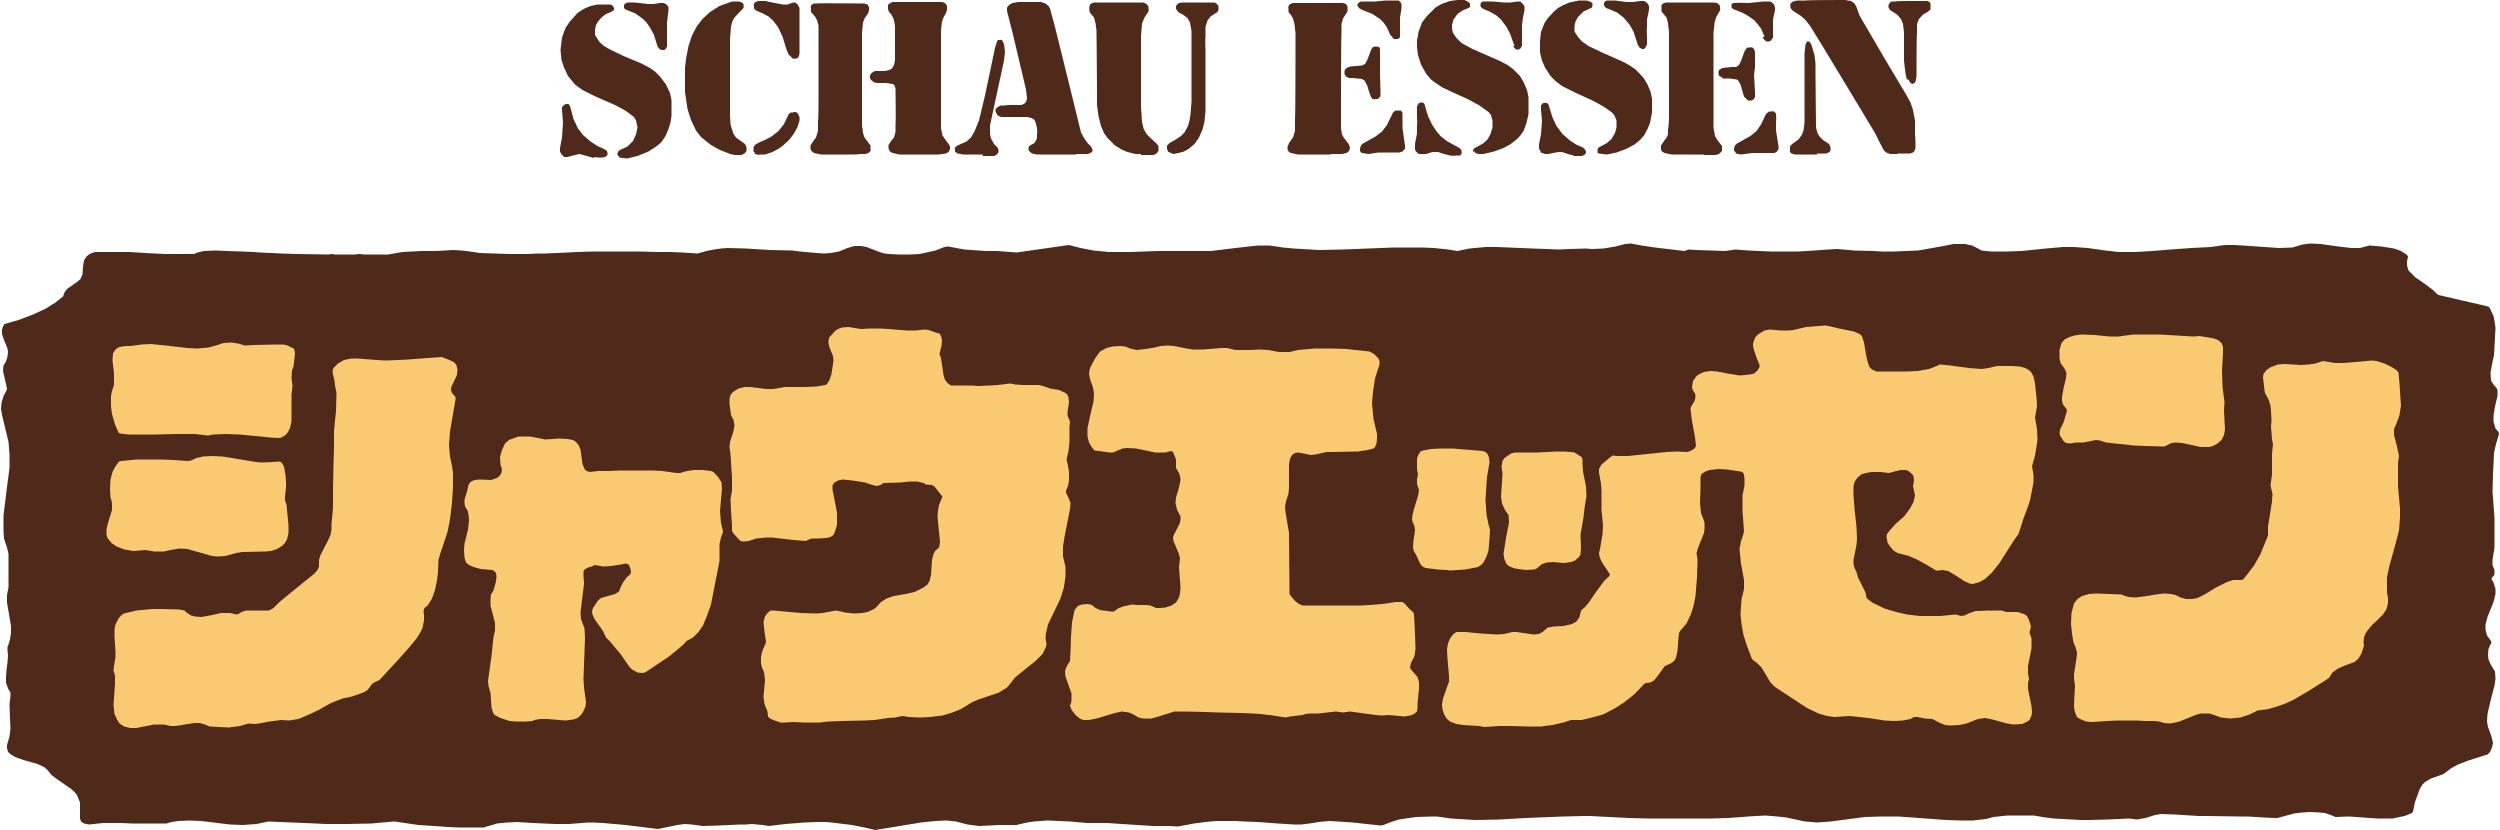 <?xml version="1.0" encoding="utf-8"?>
<svg id="_レイヤー_1" data-name="レイヤー 1" xmlns="http://www.w3.org/2000/svg" version="1.1" viewBox="0 0 500 166">
  <defs>
    <style>
      .cls-1 {
        fill: #4f2a1a;
      }

      .cls-1, .cls-2 {
        stroke-width: 0px;
      }

      .cls-2 {
        fill: #faca72;
      }
    </style>
  </defs>
  <polyline class="cls-1" points="176.9 165.7 175 166 173.4 165.6 170.4 165 167.1 164.6 165.2 164.4 163.7 164.4 160.9 164.5 157.1 164.8 153.8 165.2 152.5 165 150.4 164.8 149.2 164.9 148.1 164.9 143.8 165.1 140.5 165.2 138.4 164.9 136.9 164.8 135.5 165 131.6 165.8 125.1 165 120.6 164.6 118.6 164.5 117.6 164.5 116.4 164.6 113.8 164.8 111.1 164.8 108.8 164.7 106.6 164.6 103.4 164.4 101.5 164.5 99.4 164.7 96.7 165.5 91.8 165.5 89.5 165.4 88.3 165.3 83.7 165 78.9 164.3 76.5 164.5 74.3 164.7 69.5 164.8 66.9 164.8 65.2 164.8 63.1 164.7 60.9 164.6 55.9 164.4 53.7 164.3 51.3 164.8 48.6 165 46 164.9 40.2 164.2 37.9 164.1 35.7 164.2 34.3 164.4 33.3 164.7 26.4 164.7 24.3 164.6 22.6 164.6 20.6 164.6 17.8 164.9 16.8 164.7 16.2 164.3 16 163.7 16 161.7 16 160.5 15.4 159 14.8 158.3 14.1 157.7 11.5 155.9 10.3 155 9.5 154 8.8 153.4 7.5 152.8 4.7 152 3 151.4 2.2 150.9 1.6 150.4 1.4 149.6 1.4 149 1.9 147.3 2.1 145.7 2 143.8 1.9 140.8 2.1 139.2 2.1 138.5 1.6 137.7 1.2 136.5 1.2 135.5 1.3 134 1.5 132.5 1.6 131 1.5 130.1 1.5 129.4 1.7 128.9 2 127.9 2.2 126.5 2.2 125.2 1.4 120.5 1.4 119 1.7 117.5 1.7 110.8 1.4 109.5 .8 107.7 .7 106.1 .7 104.3 .7 103.1 1.3 98.2 1.9 93.6 1.9 90.8 1.7 88.4 1.3 86.7 .5 83.4 .2 81.8 .3 80.6 .7 79.2 1.2 78.3 1.4 77.8 1.2 76.8 .6 74.2 .7 73.1 1.2 72.3 1.5 71.3 1.6 70.4 1.5 69.7 .8 68 .4 66.8 .4 65.9 .6 65.3 .9 64.8 3.7 64 6.6 62.9 9 61.8 11.1 60.5 12.6 59.3 12.9 58.5 13.4 57.8 15.4 56.4 16.1 55.8 16.5 54.9 16.6 53.4 16.8 52.1 17.3 51.3 17.9 50.8 19 50.4 24.7 50.4 25.9 50.4 29.1 50.6 33 50.8 38.8 50.8 39.5 50.5 40.8 50.2 43.1 50.1 45.5 50.2 48.3 50.3 50.8 50.4 52 50.5 54.3 50.6 56.3 50.7 59.3 50.8 65.7 50.9 66.3 50.8 67 50.9 67.7 50.9 69.2 50.9 70.9 50.9 71.9 50.8 72.9 50.9 74 50.9 74.9 50.9 77.6 50.9 80.5 50.4 84.4 50.2 87.2 50.2 90.7 50 92.2 50.1 93.3 50.2 96 50.6 98.8 50.7 101.8 50.8 103.5 50.8 105.5 50.8 107.6 50.7 109.1 50.7 113.6 50.5 115.3 50.4 118.6 50.3 120.4 50.3 127.9 50.3 131.2 50.4 134 50.4 136.5 50.5 139.5 50.7 141.3 50.2 142.8 49.9 144.2 49.7 145.5 49.6 149.1 49.7 154 50 158.4 50.1 160 50.3 163.3 50.6 164.8 50.7 166.2 50.6 167.8 50.3 169.5 49.6 170.9 49.2 172.2 49.2 173.3 49.4 175.9 50.4 176.9 50.7 177.8 50.8 179.6 50.9 182.1 50.9 183.9 50.8 187.1 50.1 188.9 49.4 189.6 49.3 190.7 49.5 192.9 49.9 197.2 50.2 199.4 50.2 202.1 50.4 203.3 50.5 213.8 49 216.1 49.6 218.7 50.1 221.8 50.4 226 50.4 231.7 50.2 237.4 50.2 239.9 50.2 242.2 50.2 247.1 49.6 251.6 49.1 253.9 49.1 256.6 49.5 258.7 49.7 263.8 50 268.4 49.9 271.2 49.8 278.7 49.5 282.8 49.5 284.5 49.5 286.8 49.6 289.6 49.9 291.5 50.2 293.9 49.7 297.2 49.4 299.3 49.4 306.5 49.7 309.3 49.8 311.6 49.9 314.1 49.8 317.2 49.7 318.4 49.8 320.7 49.7 323.1 49.3 325 48.8 326.2 48.7 328.3 49.1 331 49.5 336.9 50.2 337.7 49.9 339.2 50 342.2 50.1 345 50.2 347.1 49.9 349.7 50.1 351.7 50.2 354.2 50.3 359.6 50.3 361.4 50.2 365.7 49.9 367.5 49.8 370.8 50.1 374.6 50.2 376.3 50.3 378.9 50.3 381.3 50.2 383.6 50.1 384.8 49.9 388.7 49.2 390.7 48.8 393 48.8 394.4 49.1 395.6 49.7 396.3 50.1 398.2 50.3 401.6 50.3 404.3 50.2 409.2 49.7 412.6 49.4 414.8 49.4 417.5 49.6 421.1 50.1 423.7 50.4 427.1 50.4 430.5 50.2 434.1 49.9 438.3 49.6 442.2 49.4 444.2 49.1 445.2 49 446.1 49 447 49 450 49.2 455.8 49.6 458.5 49.5 459.5 49.2 460.5 48.9 462.1 48.7 464.1 48.8 467.7 49.3 470.3 49.6 472 49.6 473.9 49.1 476.3 49.3 478.8 49.7 480.2 50.2 481.3 50.9 481.6 51.3 481.4 52.3 481.4 53.1 481.7 54.1 482.2 54.6 483.1 55.5 485 56.8 486.6 58 487.3 58.7 487.7 59 497.2 61.2 497.8 61.4 498.1 61.9 498.7 63.2 498.9 64.2 499.1 65.6 498.9 69.3 498.8 71.1 498.6 71.9 498.1 74.5 498.2 76.1 498.7 76.9 499.3 77.6 499.5 78 499.5 79.2 499 81.3 498.7 83.1 498.7 84.3 499.1 85.7 499.7 86.4 499.8 86.8 499.2 88.8 498.8 90.6 498.7 92.8 498.6 94.8 498.5 98.3 498.9 103.6 498.9 109.5 498.5 112 498.5 113 498.9 114 498.9 114.7 498.8 115.1 498.4 115.5 498.3 115.8 498.7 116.5 499.1 117.8 499.1 118.8 498.7 120.4 497.5 123.4 497.1 124.9 497.1 125.9 497.4 127.1 498.2 128.2 498.3 128.5 498 129.1 497.7 129.8 497.6 131 497.7 131.9 498.2 133 499 134.3 499.1 135.8 498.9 137.1 498.1 140.2 497.5 142.8 497.4 144.3 497.6 145.4 498.3 147.3 498.6 148.6 498.4 149.5 498 150.4 497.5 150.9 496.5 151.2 493.7 152.1 491.6 152.9 490.3 153.6 488.7 154.8 487.9 155.1 486.2 155.7 485 156.4 484.5 156.9 484 157.7 483 160.4 482.6 162.3 482.4 162.6 480.9 163.2 478.5 163.7 475.5 163.7 469.8 163.3 467.1 163.4 466.4 163.1 465 162.6 463.9 162.5 462.1 162.4 460.4 162.5 458.8 162.7 455.5 163.6 454.8 163.6 452.8 163.5 449.5 163.3 447.8 163.3 441.5 163.2 439.7 163.2 435 162.9 432.2 162.8 431 163 429.1 163.6 427.4 163.9 425.8 163.7 421.6 163.9 417.7 164 417 164 416.1 164 410.8 163.7 409.1 163.5 406.7 163.1 401.5 163.1 398.7 163.4 397.2 163.8 394.6 164.1 392 164.1 389.2 164 382.5 163.5 379.6 163.3 376.2 163.3 373 163.4 366.1 164.3 363.4 164.5 362.4 164.4 361 164.3 357.3 163.5 355.5 163.3 353.1 163.1 351.3 163.2 349.6 163.3 348.4 163.4 345.6 163.6 342.3 163.7 331.7 163.7 329.6 163.7 325.8 163.6 319.8 163.3 318.1 163.2 316.9 163.2 312.7 163.3 310.2 163.4 305.1 163.6 300 163.9 295.1 164 293.4 163.9 290.2 163.7 287.4 163.3 286.4 163.3 283.2 163.4 279.8 163.9 278.2 164.4 276.7 165 276.1 165.1 270.5 164.5 267.6 164.3 265.9 164.2 263.7 164.4 262.6 164.6 260.3 164.9 259.6 164.9 258.8 164.9 255.6 164.7 251.5 164.4 248.8 164.3 247 164.2 243.3 164.2 241.1 164.4 238.8 164.7 235.6 165.3 233.9 165.2 230.6 165.2 225.9 164.9 221.4 164.6 219.7 164.6 217.4 164.6 214 164.3 211.8 164.2 209.5 164.1 206.8 164.3 205.4 164.5 203.3 165 199.9 165 197.9 165.1 195.8 165.2 193.5 164.9 191.2 164.3 189.3 164.1 187.1 164.2 184.2 164.5 176.9 165.7"/>
  <g>
    <polyline class="cls-2" points="28.8 145.3 30.8 144.9 32.8 144.9 34.1 145.2 35 145.2 36.4 145 38.9 144.6 39.9 144.6 41 144.9 41.9 145.3 45.8 145.5 48 145.2 49 144.9 49.7 144.7 51.2 144.8 53.9 144.3 56.2 144 57.8 144.1 59.7 143.8 61.8 142.9 63.7 142 66.2 140.6 68.5 139.7 70.4 139.3 72.9 138.4 73.6 137.9 74.4 136.8 75 136.4 75.9 136 78.2 133.5 79.5 132.1 82 129.3 83.3 127.7 84 126.6 84.5 125.6 84.8 124.1 84.8 123 84.7 122.2 84.9 121.6 85.6 121 86.4 119.7 87 118 87.4 116.1 87.6 114.4 87.7 111.9 88.1 110.6 88.7 108.8 89.5 106.4 90 103.9 90.4 100.6 90.6 97.4 90.6 94.6 90.4 93.2 90 91.3 89.8 89.1 90 86.3 91.1 79.9 91.1 79.4 90.4 78.6 90.2 78 90.3 77.3 91.4 75 91.5 73.9 91.3 73.1 90.9 72.5 89.9 72 88.3 71.4 81.6 71.9 79.8 72 77.1 72.1 75.3 72 71.5 71.7 70.3 71.7 68.8 72 67.6 72.7 66.7 73.6 66.5 74.2 66.6 74.9 66.9 76.1 67 77.1 67.3 78.6 67.2 82.2 66.8 86.2 66.8 88 66.8 89.7 66.7 92.9 66.6 97.8 66.6 101.6 66.3 104.8 66.3 105.9 66.1 107 65.5 108.3 64.1 111 63.8 112 63.8 113.3 63.5 114 62.8 114.8 60.3 116.8 56 120.3 54.7 121.6 53.8 122.1 53.1 122.1 51.4 122.1 49.2 122.1 48.3 122.4 47.7 122.8 47.3 122.9 46 122.6 44.2 122.6 42.5 123 40.3 123.4 39 123.3 38.2 123.1 37.3 122.5 36.9 122.1 35.8 121.9 32.2 121.8 30.4 121.8 27.3 122.1 24.8 122.7 24.3 123 23.7 123.7 23.1 124.9 22.9 125.8 22.9 127.5 23.1 130.4 23.1 131.4 22.8 133.2 22.7 134.1 23 135.1 23 136.8 22.7 141 22.9 142.8 23.4 143.9 23.9 144.7 24.8 145.3 26.1 145.6 27.3 145.6 28.8 145.3"/>
    <polyline class="cls-2" points="308.2 145.3 310.5 145 312.7 144.5 314.2 144 316.3 144 318.4 143.5 320.6 142.9 322.9 141.7 324.8 140.5 326.8 138.9 327.7 138 328.8 136.8 329.2 136.6 330.1 136.5 330.8 136.1 331.6 135.1 332.6 133.7 333 133.2 334.3 132.6 334.9 132.1 335.2 131.5 335.5 130.2 335.7 127.5 335.8 126.6 336.1 126.1 337.3 124.7 338.2 122.8 338.7 121.2 339.1 119.2 339.4 115.4 339.5 112.5 339.5 111.8 339.3 110.7 339.6 109.6 340.8 106.6 340.9 105.8 340.9 104.5 340.7 103.9 340.2 102.6 340 100.6 340.1 97.9 340.1 96.1 340.1 95.4 340.3 94.8 341.1 94.3 341.9 94 343.7 93.8 345.4 93.9 348.1 94.3 348.5 94.4 348.8 94.9 348.9 95.9 348.9 97.1 348.5 99.1 348.5 102.2 348.7 104.8 348.8 106.3 348.6 107.1 348.2 108.2 347.9 109.8 348.2 112.7 348.8 116 348.8 117.8 348.3 119.9 348.1 122.8 348.3 124.8 348.7 127 349.4 129.2 350.4 131.8 350.7 132.1 351.3 132.5 352.3 133.5 354.1 136.5 355 137.4 361.4 141.6 363.7 142.7 365.4 143.2 366.9 143.4 368.4 143.3 369.9 143.2 373.7 143.6 376.9 144.1 378.8 144.2 380.6 144.1 382.1 143.8 382.8 143.4 383.5 143.4 385 143.7 386.5 143.8 387.8 144.5 389 145 390.1 145.1 391.9 145 393.3 144.7 395.6 143.8 397 143.6 398.5 143.9 401.4 144.7 402.7 144.9 404.4 144.8 405.3 144.4 405.9 144 406.3 143.1 406.4 142.4 406.3 141.2 405.6 137.8 405.6 136.6 405.8 135.8 405.6 134.7 405.6 133.2 406.3 129.7 406.3 127.7 405.9 126.5 406.2 125.3 405.8 124 405.4 123.2 404.8 122.8 403.5 122.4 401.2 122.4 400.3 122.1 397.7 122.1 395.7 122.2 395.1 122.2 393.7 122.7 392.9 123.1 392.2 123.2 391.2 122.9 388 123.2 384 123.2 381.4 122.9 379.2 122.4 376.9 121.7 374.6 120.6 373.5 119.8 373.3 119.5 373.1 118.5 371.6 115.5 371.3 114.4 370.9 113.6 370.7 112.8 370.7 112 371.3 109 371.4 107.7 371.3 105.4 370.9 101.7 370.7 99.1 370.7 97.3 370.9 96.4 371.5 95.5 372.4 94.8 373.2 94.6 374.3 94.4 376.1 94.4 377.8 94.6 378.9 94.3 380.1 94 381.1 94 381.7 94.2 382.4 94.8 382.7 95.2 382.8 96.1 382.6 97.2 383 99.1 382.7 100.4 382 101.7 380.9 103.2 379.1 104.8 378.1 105.9 377.4 106.8 377.3 107.4 377.5 108.5 378 109.3 378.7 110.1 379.5 110.6 381.8 111.2 383.6 112 385.4 113 387.2 114.1 387.8 114.1 388.5 114 389.6 114.2 391 115 392.8 116.2 393.9 116.7 394.6 116.8 395.9 116.4 397 115.8 398.4 114.5 399.9 112.6 402.7 108.2 403.7 106.8 404.7 103.7 405.7 101 406 100.1 406.7 96.5 406.7 95 406.4 93.3 407 91.1 407.3 89.3 407.5 87.9 407.4 85.8 407.1 84.1 407 83.5 407.4 81.3 407.3 79.5 407 76.7 406.7 75.3 406.2 74.4 405.6 73.9 405 73.6 403.9 73.3 402.2 73.2 399.4 73.2 397.7 73.6 396.4 73.8 393.7 73.6 390.1 73.1 388 72.9 387.1 73.3 385.8 73.8 383.5 74.2 381.3 74.3 380.4 74.3 375.3 74.3 374.4 73.9 373.9 73.4 373.5 72.3 373.2 70.9 372.8 68.5 372.4 67.3 372.1 66.9 370.8 66.3 367.8 65.7 365.7 65.2 365 65.1 361.2 65.4 358.7 66 357.7 66.1 356.2 66.1 354 65.9 352.9 66.1 351.7 66.8 351.1 67.4 350.8 68.1 350.6 68.8 350.7 69.7 351.3 71.5 351.9 73 351.9 73.4 351.5 74.1 350.8 74.7 350 74.9 348 75.1 345.5 74.7 343.4 74.3 342.1 74.2 340.8 74.4 339.9 74.8 339.3 75.2 338.6 76.2 338.4 77.5 338.6 78.1 339 78.7 339.1 79.1 339 80 338.3 81.2 338.1 81.7 338.3 83.6 339 87.5 339.2 89.2 338.9 89.7 338.3 90.1 337.5 90.4 335.4 90.3 333.2 90.4 325.6 91.2 323.3 91.2 322.6 91.1 322.1 91.4 320.3 92.9 319.8 93.8 319.8 94.5 320.2 96.7 320.3 98.1 320.3 102 320.6 105.1 320.5 106.9 320 109.8 319.8 110.6 319.9 111.3 320.3 112.3 321.8 114.6 322 114.9 321.8 115.3 320.9 116.1 319.2 118.4 317.7 120.6 316.9 121.5 316.3 122 316.1 122.5 315.9 123.4 315.3 124.3 314.4 124.8 312.7 125.2 310.7 125.3 309.6 125.5 309.2 125.8 308.5 126.4 307.8 126.8 306.7 126.9 303.3 126.4 302.5 126.4 300.8 126.8 299.4 126.9 296.2 126.7 293.1 126.4 291.3 126.4 290.7 126.8 290 127.7 289.6 128.7 289.4 129.9 289.5 131.7 289.8 135.2 289.8 136.3 288.6 139.7 288.4 140.9 288.5 141.9 288.8 142.8 289.3 143.7 290 144.3 291.3 144.8 292.6 145 295.8 145.2 296.9 145.4 299.9 145.2 301.9 145.2 305.5 145.3 306.4 145.3 308.2 145.3"/>
    <polyline class="cls-2" points="435.9 144.3 439.1 143 440.1 142.7 441.9 142.7 443.1 143.1 444.2 143.5 446.1 143.7 448.1 143.5 449.9 142.9 451.5 142.1 453.7 141.8 455.4 141.3 457.1 140.7 458.8 139.9 461.7 138.2 465.8 135.6 466.5 134.5 467.6 133.7 469 133.1 470.9 132.4 471.7 131.7 472.3 130.7 472.8 129.1 472.7 128.4 472.8 127.5 473.1 126.7 473.5 126.1 474.5 124.9 475.3 124.2 476.6 122.9 477.3 121.8 477.6 120.6 477.6 119.6 477.4 118.5 477.4 115.5 477.9 113.1 479.1 108.8 479.8 106.1 480 103.5 480 101.7 479.6 97.3 479.6 94 479.6 92.5 479.8 91.2 479.4 89.3 478.8 87 478.8 85.8 479.2 84.9 479.6 83.9 479.9 83 480.2 81.1 480.1 79.9 479.9 76.7 479.7 74.6 479.5 74.2 478.5 73.5 476.9 72.7 475.3 72.2 474.4 72.1 471.1 72.4 468.6 72.6 466.9 72.6 464.6 72.2 464 72.4 463.1 72.7 461.7 72.9 460.2 73 458.5 72.9 457 72.8 455.6 72.9 454.2 73.4 453.3 74 452.7 74.8 452.6 75.5 452.9 78.1 453 78.6 453.7 79.9 454.1 81.1 454.2 82.2 454.3 84.1 454.2 85.3 454.3 86.5 454.4 87.9 454.6 88.8 454.4 90.8 454.4 94.9 454.1 97.1 454.5 98.8 454.4 100.3 453.6 105.3 453.6 106.5 453.6 107.1 452.1 110.8 450.8 113.1 449.2 115.2 448.6 115.9 448.2 116 446.6 116 445.4 116.4 443.2 117.5 440.9 118.9 439.5 119.6 438.4 119.8 437.2 119.8 436.1 119.5 435.1 119 434.2 118.8 432.8 118.7 431.2 118.9 428.7 119.3 427.1 119.5 425.8 119.4 425 119.2 424.3 118.9 419.3 118.7 417.8 118.8 416.4 119.2 415.5 119.8 414.8 120.7 414.3 122.6 414.2 124.8 414.4 126.7 414.7 128.5 415.1 129.4 415.4 130.5 415.3 131.7 414.8 134.8 414.8 135.8 415 137.1 414.9 138.9 414.8 141.4 415 142.5 415.4 143.4 416 143.8 417.2 144.3 418.3 144.4 421.4 144.2 423.7 144.1 427.3 144.1 429.1 144.2 430.8 144.2 431.8 144.3 432.8 144.6 434 144.7 435.1 144.5 435.9 144.3"/>
    <polyline class="cls-2" points="158.5 144.4 160.8 144.5 163.9 144.5 165.8 144.3 168.3 144.2 172.9 144.1 174.9 144 177.6 143.6 179.1 143.5 179.9 143.3 180.6 143.2 181.7 143.4 184 143.5 186 143.4 188.5 143.1 190.5 142.5 192.2 141.8 194.5 140.4 195.7 139.9 199.8 138.5 201.4 137.5 202 136.8 203 135.5 204.6 134.2 207.1 132.2 208.5 130.8 209.2 129.4 209.3 128.8 209.1 127.6 209.2 126.6 209.6 124.9 210.6 122.8 212.1 119.7 212.8 117.4 213.1 115.2 213.1 113.4 212.8 112.1 212.6 111.3 212.6 109.3 212.9 107.4 214 101.8 214.1 100.6 213.8 99.8 213.2 98.5 213.2 98.1 213.6 97.2 213.8 96 213.8 94.3 213.5 92.7 213.3 91.9 213.7 90.2 213.9 88.3 213.9 85.2 214 84.3 213.5 83.1 213.5 82.4 213.8 80.4 213.7 79.5 213.4 78.8 212.9 78.5 211.8 78 210 77.7 208.9 77.3 207.8 77 206.1 77 204.6 77 203 76.9 202.1 76.7 201.2 76.8 199.6 77 197.9 77.1 195.6 77.2 194.4 77.1 190.2 77.1 189.6 76.7 189 76 188.7 75 188.2 71.6 187.9 70.9 188 70.3 188.3 69.2 188.4 68 188.2 67.2 187.9 66.7 187.1 66.5 185.7 66 185 65.9 183.1 66.1 181.3 66.1 177.7 65.8 176 65.7 173.9 65.7 172.2 65.8 169.7 65.4 168.4 65.5 167.6 65.8 167 66.2 166.4 66.9 165.9 67.4 165.7 68 165.7 68.7 165.9 69.5 166.6 71.2 166.7 72.1 166.3 74.8 165.9 76 165.4 76.8 165.1 77 163.3 77.3 161.1 77.4 156.9 77.4 155.3 77.7 154.5 77.8 153.2 77.8 150 77.4 148.9 77.4 147.7 77.7 146.6 78.4 146.1 79 145.9 79.8 145.9 80.7 146.2 83 146.7 84 146.9 85.1 146.7 86.2 146 88.4 145.9 89.5 146.1 90.8 146.4 95.5 146.4 98.1 146.1 99.9 146.2 102 146.4 105.1 146.4 106.2 146.7 106.7 147.8 107.9 148.1 108.2 148.7 108.3 149.7 108.2 151.3 107.7 153.3 107.5 154.3 107.5 158.7 108 160 108.1 161.1 108.2 162.3 107.7 163.5 107.7 165.3 107.6 166.1 107.4 166.7 107 167 106.3 167.4 105 167.4 102.5 166.5 97.9 166.5 97.1 166.8 96.6 167.6 96.1 168.5 95.9 170.5 96.1 173 96.5 174.5 97 175.4 97.2 176.1 97 176.7 96.6 180 96.5 182.1 96.3 183.4 96.3 184.7 96.6 185.2 96.9 186.4 97 186.9 97.3 187.6 98.2 188.4 99.2 188.5 99.3 187.8 101 187.6 102.1 187.5 103.3 188 108.4 187.9 109.1 187.8 109.5 187.1 110.1 186.7 110.8 186.4 112 186.2 115 185.9 116.2 185.5 116.9 184.7 117.5 182.9 118.4 181.1 118.8 178.7 119.2 177.3 119.7 176.2 120.4 175.1 121.6 174.4 122 173.5 122.4 172.4 122.6 170.8 122.7 169 122.5 167.2 122.1 164.5 122.6 163.3 122.7 160.2 122.6 155.7 122.2 154.6 122.1 154.1 122.1 153.4 122.7 153 123.3 152.7 124.4 152.9 126.3 153.2 128.4 153 129 152.5 130.1 152.2 131.4 152.2 132.6 152.4 133.5 152.8 134.4 153 136 152.7 139.4 152.9 140.8 153.5 142.3 153.6 143.3 154 143.7 154.9 144.1 156.1 144.5 157.2 144.5 158.5 144.4"/>
    <polyline class="cls-2" points="106.9 144 108 143.8 109.5 143.8 113.1 144.1 114.7 143.9 115.5 143.6 116.2 143 116.6 142.4 117.1 141.3 117.2 140.4 116.8 137.5 116.7 135.8 116.8 132.9 117 127.7 116.9 125.7 116.2 123.8 116.1 122.6 116.4 120 116.8 116.8 116.7 115 116.7 114.2 116.9 113.9 117.6 113.5 118.4 113.3 118.9 113 120.7 113.3 122.2 113.2 124.2 112.9 125.1 112.7 125.5 112.8 125.8 113 126.1 113.8 126.2 114.4 126.1 114.8 125.4 115.4 124.6 116.5 124.1 117.5 123.8 118.3 123 118.8 120.2 119.6 119.6 120.1 119 121 118.6 121.6 118.4 122.3 118.5 122.9 118.9 123.8 120.6 126.2 121.2 127.5 122.1 128.4 124.1 130.8 125.9 133.4 126.4 133.9 127.5 134.5 128.4 134.6 129 134.5 133.8 131.3 135.4 130 136.8 128.8 137.3 128.2 138.6 127.5 139.7 126.4 140.6 125.1 141.3 123.4 142.2 120.9 143.9 112.2 143.9 108.8 144.2 107.5 144.6 106.4 144.5 105.8 144.2 104.6 144 102.2 144.3 98.8 144.4 97.7 144.3 96.5 143.7 95.5 142.7 94.4 142.2 94.2 140.6 94 138.8 94 137.4 94.2 136 94.6 135.3 94.6 132.4 94.2 130.7 94.1 124.1 94.1 121.4 94.2 119.6 94.2 118 94.4 117.3 94.2 116.9 93.8 116.5 92.8 116.1 89.9 115.7 89 115.2 88.4 114.6 88 113.5 87.8 111.8 87.7 109.1 87.9 106 87.3 103.7 87.3 102.6 87.7 101.8 88 101 88.7 100.4 90 100 91.4 100.1 93 100.4 93.8 100.3 94.5 100 95.1 99.4 95.6 98.2 96 95.9 95.9 95 96 94.4 96.2 94 96.5 93.7 97 93.4 98.3 92.9 99.9 92.9 100.6 93 101.3 93.5 102.1 93.7 102.9 93.8 104.1 93.6 105.9 92.9 108.7 92.8 110.1 92.9 111.5 93.2 112.5 93.8 113 94.7 113.4 96.1 113.8 98.5 114 98.8 114.2 99.2 114.6 99.3 115.3 99.2 116.3 98.7 118.1 98.2 118.9 98.1 119.8 98.1 121.1 99 124.6 99 126.1 98.7 127.4 98.3 131.2 97.6 136.2 97.7 137.2 98.1 138.6 98.3 141.5 98.6 142.5 98.9 143 100.1 143.6 101.9 144.2 103.3 144.3 105.3 144.3 106.5 144.2 106.9 144"/>
    <polyline class="cls-2" points="219.3 143.7 223 142.6 224.4 142.3 225.8 142.5 226.7 142.9 227.7 143.5 228.7 143.7 230.3 143.7 231.7 143.3 234.9 142.3 237.1 142.3 241.1 142.4 243.7 142.5 248.3 142.6 250.6 142.7 252.1 142.8 254.6 143.1 257.1 143.5 258 143.3 260.5 143 261.1 142.8 262 142.7 263.7 142.7 267.2 142.3 268.6 142.5 270 142.3 275.1 143 276.5 143.1 277.7 143 280.9 143.3 282.1 143.1 282.8 142.8 283.4 142.3 283.5 141.7 283.5 140.7 283.8 137.7 283.8 136.4 283.5 135.4 282.9 134.7 282.2 133.9 282 133.5 282.2 132.6 282.9 131.2 283.1 129.8 283 126.7 282.8 122.8 282.6 122.4 281.9 121.8 280.8 120.6 280.4 120.4 279.2 120.4 276.5 120.8 274 121 272.3 121.1 265.8 121.1 263.3 121.1 260.5 121.1 259.8 120.8 259 120.2 258.1 119.1 257.9 118.8 257.8 106.6 257.1 102.4 257 101.4 257.2 100.3 257.7 98.7 257.8 97.5 257.8 92.9 258 91.7 258.5 90.9 259 90.6 259.6 90.5 262.2 91 263.1 90.9 265.3 90.4 266.2 90.4 271.6 90.3 273.5 90 274.7 89.7 275 89.4 275.3 88.7 275.4 87.8 275.4 86.8 274.7 83.8 274.5 81.7 274.4 80.6 274.6 78.4 275 75.7 275.9 72.9 275.9 72.2 275.7 71.7 274.8 70.8 273.9 70.3 269.2 69.8 266.5 69.7 262.9 69.7 259.6 70 257.9 70.4 255.8 70.4 253.6 70 251.9 69.9 249.9 70 247.1 70 245.4 69.6 244.4 69.6 240.6 69.9 239.4 69.9 238.5 69.9 237.3 69.7 234.8 69.2 233.6 69.1 232.2 69.2 230.9 69.5 229.1 69.8 227.3 70 226 69.7 225.1 69.3 224 69.2 222.5 69.3 221.3 69.6 220 70.3 219 71.7 218 73.6 217.8 74.7 218 75.8 218.6 77.5 218.8 78.7 218.7 80.3 218.2 82.4 217.5 85.6 217.5 87.3 217.8 88.5 218.4 89.5 218.9 90.1 219.8 90.2 221.9 90.5 222.6 90.5 224.5 89.7 225.4 89.6 227.2 89.7 231.1 90.5 233.1 90.5 234.2 90.2 234.6 90.4 234.9 91.1 235.2 91.9 235.2 93.6 235.8 94.6 236 95.2 236.1 96 235.8 97.5 235.2 99.5 235.1 100.6 235.4 101.9 236.1 103.3 236.1 104 235.9 104.8 234.8 106.9 234.6 107.5 234.7 108.2 235.7 110.6 236 111.6 235.8 113.5 236.1 117.4 236 118.7 235.8 119.5 235.2 120.5 234.3 121.1 233.1 121.5 232 121.6 231.2 121.6 230.1 121.1 229.2 121 227.4 121 226.4 120.9 224.6 121.3 223.6 121.7 222.8 122.3 222.1 122.3 220 122 219.1 121.6 218.4 121 217.5 120.8 216.5 120.9 215.7 121.1 215.2 121.6 214.9 122.1 214.4 124.5 214.2 127.4 214.1 130.2 214 132.2 213.6 132.8 213.2 133.6 213 134.3 213.1 135.3 213.7 137 214.3 138.7 214.3 140.2 214 141.2 214.4 142.1 215.2 143.1 216.1 143.8 216.7 144 217.8 144 219.3 143.7"/>
    <polyline class="cls-2" points="289.4 114 290 114.1 293 113.9 295.6 113.4 296.2 113 296.7 112.5 297.3 111.3 297.7 110.1 297.9 107.7 298 105.9 297.7 104.9 297.3 102.9 297.1 100 297.2 98.3 297.4 95.4 297.9 92.5 297.8 91.5 297.5 90.8 297.1 90.4 296.5 90.2 290.5 89.7 288.2 89.7 286.2 89.8 284.6 90.1 284.1 90.3 283.7 90.9 283.4 91.7 283.4 93.8 283.6 94.9 283.4 95.8 283.4 96.8 283.6 97.4 283.8 98 283.6 99.2 282.8 101.8 282.5 103 282.4 104 282.9 105.3 283 106.1 282.7 108.1 282.6 109.6 282.8 110.3 283.2 110.9 284 112.7 284.5 113.3 285.1 113.6 287.5 113.9 289.4 114"/>
    <polyline class="cls-2" points="307.7 113.4 308.4 112.8 309.4 112.5 310.6 112.4 312.8 112.6 314.2 112.4 315 112.1 315.8 111.4 316.1 110.9 316.2 109.4 316.1 106.9 316.7 103.5 316.9 101.7 317.1 100.3 317.3 99.2 317.2 97.3 316.6 94.3 316.5 92.8 316.5 91.8 316.3 91.4 314.9 90.5 314.2 90.4 312.7 90.3 311.2 90.3 307.4 90.5 303 90.5 302.2 90.7 300.9 91.6 300.5 92.2 300.3 93.3 300.5 94.7 300.4 96.4 300.2 99.3 300.4 100.7 301 102 301.7 103 301.8 104.5 301.2 107.6 300.7 110.8 300.9 111.9 301.3 112.8 301.9 113.3 303 113.7 305.1 114 306.8 113.9 307.2 113.8 307.7 113.4"/>
    <polyline class="cls-2" points="42.4 111.2 43.6 111.3 45 111.2 47.3 110.6 48.4 110.4 53.1 110.3 54.2 110.2 55.4 109.8 56.4 109.2 56.9 108.7 57.4 107.9 57.7 106.6 57.7 105.1 57.3 100.9 57 100.1 57 99.4 57.2 97.4 57.2 96.5 57.1 95 56.8 93.3 56.3 92.5 55.9 92.3 54.7 92.4 52.4 92.5 51.2 92.4 44.5 91.3 42.3 91.2 40.6 91.3 39.3 91.6 38.2 92.1 37.6 92.2 34.7 92 32.4 91.9 27.3 91.9 24.2 92.2 23.8 92.3 23 93.4 22.5 94.4 22.1 95.9 22 97.8 22.1 99.5 22.3 100.1 22.4 100.7 22.4 102 21.6 104.6 21.3 105.8 21.3 107 21.5 107.6 22.3 108.6 23.3 109.3 24.9 109.9 26.7 110.2 29.1 110 30.9 110.3 32.8 110.3 34.1 110 35.9 109.7 37.5 109.8 41 110.8 42.4 111.2"/>
    <polyline class="cls-2" points="440.1 89.4 441.8 89.4 442.6 89.2 443.5 88.7 444.3 88 444.8 87 445 85.9 444.9 84.2 444.8 82 444.9 80.4 444.5 77.4 444.4 74.1 444.6 70.6 444.6 69.3 444.3 68.6 443.6 68 442.8 67.7 439.9 67.2 438.7 67.3 436.9 67.2 431.9 66.9 426.7 66.9 423.7 67.3 421.9 67.3 418.9 67 416.3 66.9 414.9 67.1 413.9 67.4 412.9 67.9 412.3 68.6 411.9 70 411.9 71.6 412.1 72.6 412.9 73.7 413.3 74.6 413.2 75.6 412.7 77.7 412.4 79.4 412.4 80.1 412.6 80.9 413.3 81.8 413.4 82.2 412.7 84.5 412.1 85.7 411.9 86.5 412 87.1 412.7 88.2 413.2 88.6 414.1 88.7 415.2 88.5 416.7 88.5 419.2 88 420 88.1 421.2 88.5 426.8 89.1 429 89.2 432.9 89.3 434.3 88.6 435.2 88.5 436.4 88.6 438.3 89 440.1 89.4"/>
    <polyline class="cls-2" points="54.1 87.5 55.7 87.6 56.3 87.5 57.1 87 57.6 86.4 58 85.6 58.3 84.3 58.3 81.4 58.3 79 58.4 78.1 58.5 77.2 58.3 75.6 58.4 74.1 58.7 73.3 58.8 72.5 59 70.7 58.9 70 58.7 69.7 57.5 69.1 56.7 68.9 55.2 68.9 50.8 69 49 69.1 47.6 68.7 46.2 68.5 44.7 68.6 43.5 69 41.7 69.5 39.5 69.7 37.5 69.6 34 69.2 30.2 68.8 28.3 68.9 26.2 69.2 25.3 69.2 24.4 69.3 23.6 69.5 23 70 22.6 70.7 22.5 72.1 22.8 74.7 22.8 77 22.4 78.2 22.2 79.2 22.2 81.3 22.4 82.8 23 84.9 23.7 86.5 24 86.7 25.7 86.9 31.3 86.9 35.1 86.8 37.3 86.8 39 86.8 41.6 87.1 42.7 86.9 45 86.8 47.9 86.9 54.1 87.5"/>
  </g>
  <path class="cls-1" d="M118.8,31.6l-1.8-.5-1.1-.3-1.3.3-1.1.3h-.7c0-.1-.5-.5-.5-.5l-.3-.6v-.7c0,0,.4-2.1.4-2.1l.2-3-.2-2.4v-.7c.1,0,.4-.4.4-.4l.4-.2h.5c0,0,.3.4.3.4l.3,1.1.4,1.5.9,1.9,1,1.3,1.5,1.3,1.4.9,1.5.7.3.2.2.4v.5s-.3.3-.3.3l-.6.2h-1.1s-.6-.1-.6-.1M123.9,31.4l-.4-.4v-.4s.3-.5.3-.5l1.7-.8,1.1-1.1.6-1.3.3-1.4-.3-1.4-.4-.7-1.6-1.2-2-1.1-4.3-1.9-2.4-1.2-1.5-1.1-1.4-1.7-.8-1.7-.5-1.5-.2-2,.3-2.5.7-1.9.8-1.2,1.6-1.8,1.2-.8,1.4-.6,1.4-.3h1.6c0,0,1,0,1,0l.5.3.2.4v.4c0,0-.6.4-.6.4l-1,.4-.8.6-.8.9-.4.7-.2.9v1.1c0,0,.9,1.4.9,1.4l.9.8,1.2.7,2.7,1.3,3.6,1.5,1.7.9,1,.7,1,1,1.2,1.6.8,1.7.3,1.4v1.9c0,0,0,1.3,0,1.3l-.2,1.3-.4,1.3-.6,1.4-.8,1.2-.9.8-1.7,1.1-2.2.9-2.1.5-1.6-.2M314.8,31.1l-.9-.2-1.5-.5h-.7c0,0-1.1.2-1.1.2l-.9.2h-.7s-.8-.3-.8-.3l-.4-.8v-.8s.4-2.1.4-2.1l.2-2.6-.2-2.3v-.8c0,0,.4-.5.4-.5h.4c0-.1.4,0,.4,0l.3.3.8,2.6.8,1.7,1.2,1.6,1.5,1.3,1.2.8,1.4.6.4.4.2.4v.2s-.2.4-.2.4l-.6.3h-1.8M290,31.1l-1.5-.4-.9-.3h-1.1s-1.3.4-1.3.4h-1c0,.1-.6-.1-.6-.1l-.4-.4-.2-.4v-1.1s.4-2.1.4-2.1v-1.6c.1,0,0-1.9,0-1.9v-1.9s.3-.6.3-.6l.4-.2h.5c0,0,.3.3.3.3l.3,1.1.4,1.3.8,1.7,1,1.5.8.9,1.3,1,1.3.7,1.1.6.4.4v.4c.1,0,0,.4,0,.4l-.3.3h-.7c0,.1-1.5,0-1.5,0M294.6,30.5v-.4s.2-.4.2-.4l1.8-1,.9-.8.6-1.1.4-1.3v-1.4s-.3-1.1-.3-1.1l-.5-.6-1.8-1.3-2.2-1.2-3.5-1.6-1.7-.8-1.5-1-.8-.6-1-1.2-1-1.8-.6-1.9-.2-1.5v-1.6c.1,0,.3-1.5.3-1.5l.7-1.9,1-1.3,1.7-1.7,1.2-.7,1.7-.6,1.5-.2h1.4s.8.4.8.4l.3.3v.2c0,0,0,.5,0,.5l-.3.2-1.2.5-1,.7-.8,1.1-.3,1.1v.7c0,0,.2.9.2.9l.7,1,1,1,2.2,1.2,5.5,2.4,1.5.8,1.1.8,1.4,1.4.7,1.2.7,1.6.3,1.4v1.3c0,0,0,2.1,0,2.1l-.4,1.8-.6,1.6-.7,1-.7.7-1.3,1-1.3.7-1.9.7-2.1.5h-1s-.6-.2-.6-.2l-.3-.4M319.8,30.8l-.3-.3v-.5c0,0,.1-.4.1-.4l.7-.4,1.1-.6.9-.8.7-1.2.3-1.1v-1.4l-.4-1-.5-.6-1.7-1.2-2-1.1-3.7-1.7-2.6-1.3-1.3-1-1-1-1.1-1.7-.6-1.4-.4-1.6v-1.6c-.1,0,.2-2.5.2-2.5l.7-1.8.7-1,1.1-1.2.9-.8.9-.5,1.4-.6,1.9-.4h1.6s.8.3.8.3l.3.3v.4c0,0-.1.4-.1.4l-1.7.8-1.1,1.1-.5.9-.2.9v1.1c0,0,.7,1.1.7,1.1l.8.9,1.3.9,2.7,1.3,4.1,1.8,1.3.7,1.2.8,1,1,.8.9.7,1.2.6,1.4.3,1.4v2.8s-.4,2.1-.4,2.1l-.5,1.2-.7,1.3-.8.9-1.1.9-1.7.9-1.9.7-1.9.4-1.7-.2M145.8,30.7l-1.8-.7-1.8-1-2-1.6-1-1.3-1-2.1-.7-2.2-.5-3.4v-1.9c0,0,0-2.9,0-2.9l.2-1.8.5-2.6.7-2.1,1-1.9,1.1-1.4,1.5-1.4,1.9-1.2,2.5-.9h1.4c0,0,.6.2.6.2l.3.3v.4c.1,0,0,.4,0,.4l-1.8,1.9-.4.7-.3,1.1-.2,2.5v1.6s0,1.2,0,1.2v1s0,5.7,0,5.7v5.7s.1,1.9.1,1.9l.6,1.9.5.7,1.8,1.3.3.6v.8s-.4.5-.4.5l-.6.3h-1c0,.1-1.3-.2-1.3-.2M363.5,30.9h-4.5s-.7-.2-.7-.2l-.3-.3v-.7c-.1,0,.1-.6.1-.6l.6-.5,1-.7.7-1,.3-.8.2-1.5v-13.9s.2-1.8.2-1.8l.3-.6h.2c0,0,.3,0,.3,0l.4.7.6,2,.2,1.7v2.4c0,0,.1,10.4.1,10.4l.3,1.1.4.7.7.7,1.2.8.3.6v.7l-.2.3-.6.3h-2M340.8,30.9h-6.5s-1.4-.3-1.4-.3l-.5-.3-.2-.4v-.8c0,0,.6-.9.6-.9l.6-.8.2-.6v-1c.1,0,.2-1.9.2-1.9V6.4s-.2-1.8-.2-1.8l-.3-1.1-.5-.6-.5-.6v-.8c0,0,0-.5,0-.5l.3-.3.6-.2h9.8s.6.2.6.2l.4.5v.4c.1,0,0,.5,0,.5l-.4.7-.4.7-.3,1.1-.2,2v18.9s.3,1.7.3,1.7l.4.7,1,1.3v.5c0,0,0,.5,0,.5l-.6.6-.7.2h-1.3c0,0-1,0-1,0M266.1,30.9h-6.5s-1.4-.3-1.4-.3l-.4-.2-.3-.5v-.5s.3-.8.3-.8l.8-1.1.4-1.3v-2.7c.1,0,.1-14.1.1-14.1v-2.8s-.2-1.8-.2-1.8l-.3-1.1-.4-.7-.5-.6v-.7c-.1,0,0-.5,0-.5l.2-.3.6-.3h.8c0,0,9.3,0,9.3,0l.6.2.3.5v.5c0,0,0,.5,0,.5l-.9,1.4-.3,1.1v1.8c-.1,0-.1,14.1-.1,14.1v5s.2,1.2.2,1.2l.4.7,1,1.3.2.7-.2.6-.5.4-.9.2h-2.1M228.2,30.8h-1.1c0,0-1.6-.4-1.6-.4l-1.2-.5-1.4-.9-1.4-1.4-.7-1-.6-1.4-.5-2-.3-2.2v-3.6c0,0-.1-11.3-.1-11.3l-.2-1.5-.3-1.1-.9-1.1v-.4c-.1,0,0-.8,0-.8l.2-.4.6-.3h1c0,0,9,0,9,0l.6.3.4.5v.5c.1,0,0,.5,0,.5l-.8,1.2-.5,1.2-.2,2.6v14.1l.2,2.9.3,1.4.6,1.1.8.8,1.2,1.1.4.5v.5c0,0,0,.5,0,.5l-.4.5-.6.3h-.9c0,0-1.6,0-1.6,0M215.2,30.9h-7.8s-1-.2-1-.2l-.5-.4-.2-.4v-.5c0,0,.3-.3.3-.3l.9-.5.5-.9v-1c.1,0,0-1.1,0-1.1l-.3-1.2-.3-.5-.5-.3-.9-.2h-5.1s-.6-.2-.6-.2l-.3-.3-.3-.6v-.4c0,0,.3-.4.3-.4l.7-.4h.9c0-.1,1.3-.1,1.3-.1h2c0,0,.6-.3.6-.3l.3-.3.2-.7-.2-1.8-2.7-11.4-1.1-4.3v-.7c0,0,.4-.5.4-.5l.7-.4,1.2-.2h4.5s.9.3.9.3l.6.5.3.5.9,3.3,2.8,11.3,2.5,10.2.6,1.1.7,1,.7.7.3.6v.4c-.1,0-.4.3-.4.3l-.6.2h-1.3c0,0-1,0-1,0M196.6,30.9h-3.9s-1.2-.2-1.2-.2l-.5-.4v-.4c-.1,0,0-.4,0-.4l.5-.4,1.8-.8.9-.8.7-1.2.9-2.2,1.2-5,2-9.5.4-1.3.2-.3h.4c0-.1.4,0,.4,0l.4.8.2,1.5-.2,1.8-2.5,11.6-.3,1.4v1.7s.2.9.2.9l.6,1.1.7.7.2.4v.5s-.3.5-.3.5l-.6.3h-1.1c0,0-1.2,0-1.2,0M186.1,30.9h-6.2s-1.4-.3-1.4-.3l-.5-.3-.3-.6v-.7c0,0,.6-.9.6-.9l.5-.6.3-1.1v-1.6c.1,0,0-7.1,0-7.1l-.2-.6-.3-.3-1.5-.2h-1.5s-.7-.1-.7-.1l-.7-.5-.2-.4v-.5s.3-.5.3-.5l.7-.4h1.9c0,0,1-.2,1-.2l.5-.3.4-.7.2-.9v-7s-.3-1.4-.3-1.4l-.5-.9-.4-.4-.2-.6v-.8s.3-.3.3-.3l.6-.3h1.9c0,0,8.1,0,8.1,0l.6.3.3.5v.8s-.2.6-.2.6l-.5.9-.3.8-.2,1.7v19.7s.3,1.4.3,1.4l.7,1,.6.8.2.4v.5s-.3.6-.3.6l-.5.3-1.5.2h-1.5M170.6,30.9h-6.4s-1.4-.3-1.4-.3l-.5-.4-.2-.4v-.7c0,0,.5-.8.5-.8l.6-.8.4-1.3v-2.1c.1,0,.1-3.9.1-3.9V5.1c0,0-.3-1.1-.3-1.1l-.4-.7-.8-.9v-.7c-.1,0,0-.6,0-.6l.5-.4h.7c0-.1,9.5,0,9.5,0l.6.2.3.5v.7c0,0-.2.6-.2.6l-.7,1-.3.8-.2,2.1v4.7s0,12,0,12v2c.1,0,.2,1.3.2,1.3l.3.9,1.2,1.6v.7c.1,0,0,.4,0,.4l-.4.4-.6.2h-1.3c0,.1-1.3.1-1.3.1M151,30.6l-.3-.3v-.5c0,0,0-.4,0-.4l.4-.5.9-.5,1-.4,1.3-.7,1.4-1.1,1.1-1.4.9-1.9.4-.4h.5c0-.1.5-.1.5-.1l.4.2.4.8v.7s-.4,1.3-.4,1.3l-.7,1.3-1,1.3-1.2,1.1-.8.6-1.3.7-1.5.5h-1c0,.1-.7,0-.7,0l-.4-.2M379.5,30.8h-1.4c0,0-.7-.2-.7-.2l-.6-.5-.7-1.3-1.1-2.2-5.3-8.8-5.2-8.6-2.4-3.9-1-1.3-.9-.8-1.7-1.1-.4-.5v-.4c-.1,0,0-.5,0-.5l.5-.4.9-.2h1.6c0-.1,7.9-.1,7.9-.1l1.2.2.7.5.4.7.6,1.7,5.2,8.9,4,6.7,1,1.8.5,1.5.4,2.1v3c.1,0,.1,2.5.1,2.5l-.2.6-.3.3-.6.2h-1.3c0,0-1.1,0-1.1,0M347.2,30.6l-.4-.5v-.4c0,0,.2-.6.2-.6l.4-.4,2.7-1.5,1.2-1,.9-1.3,1-2.1.6-.5h.6c0-.1.4,0,.4,0l.4.4v.4c.1,0,0,1.6,0,1.6v1.4l.5,3.1v.7c-.1,0-.3.4-.3.4l-.5.3h-4.4c0,0-2.3.3-2.3.3l-1.1-.2M272.4,30.7l-.4-.5v-.5c0,0,.2-.6.2-.6l.4-.4,2.5-1.4,1.3-1,1-1.3,1.2-2.5.5-.4h.7c0,0,.4,0,.4,0l.3.5v.5c0,0,0,2.5,0,2.5l.3,2.2.2,1.3v.7c-.1,0-.5.5-.5.5l-.6.2h-4.2s-2,.3-2,.3l-1.3-.2M233.6,30.3l-.2-.6v-.6c.1,0,.5-.5.5-.5l1.1-.6,1.2-.8.7-.7.7-1.3.3-1.1.2-1.2.2-2.6V6.2l-.3-1.7-.5-.9-.8-.6-.9-.5-.4-.4-.2-.4v-.5s.4-.5.4-.5l.6-.2h6.7s.4.2.4.2l.4.5v.8s-.2.4-.2.4l-1.4.9-.6.8-.4,1.3v2.1c-.1,0,0,2.8,0,2.8v9.2c0,0,0,2.7,0,2.7l-.2,2.1-.4,1.6-.7,1.6-.9,1.3-1.2,1-.9.5-1.1.3-1,.2-1.2-.5M348.8,19.3l-.7-2.4-.4-.7-.3-.3-1.5-.2h-1.3c0-.1-.7-.5-.7-.5l-.2-.3v-.5s.1-.4.1-.4l.7-.4,1.8-.2h1c0-.1.5-.4.5-.4l.4-.8.7-1.9.3-.5.3-.3h.5c0-.1.5,0,.5,0l.3.3.2.6v3c0,0-.2,1.6-.2,1.6l.2,3.3v1.1s-.3.5-.3.5l-.4.2h-.7s-.7-.7-.7-.7M274.1,19.2l-.7-2.2-.5-.9-.5-.3-1.8-.2h-.8c0,0-.6-.3-.6-.3l-.3-.5v-.5s.1-.4.1-.4l.5-.4.6-.2,2.3-.2.6-.3.5-.9.7-1.9.3-.5.4-.2h.5s.4.1.4.1l.2.4v1.9c0,0,0,1.9,0,1.9v1.3s.1,3.5.1,3.5v.8c0,0-.3.4-.3.4l-.3.2h-.4c0,.1-.6,0-.6,0l-.4-.6M381.4,16l-.3-1.3-.3-2.5v-2.7c0,0,0-1.7,0-1.7v-1.3c0,0-.2-1.7-.2-1.7l-.4-1-.8-.9-1.4-.9-.3-.5v-.5s.3-.5.3-.5l.3-.2h.8c0-.1,2.8-.1,2.8-.1h3.6c0,0,.4.2.4.2l.2.3v.8s0,.4,0,.4l-.6.5-.9.5-.8.9-.4,1v1.8c-.1,0-.1,8.8-.1,8.8l-.2.9-.2.3-.4.2-.4-.2-.5-.8M157.8,11.1l-.5-1.2-.8-2.6-.9-1.9-1-1.3-.9-.8-1.1-.6-1.4-.6-.4-.4v-.5c-.1,0,0-.5,0-.5l.3-.3.6-.2h1.5c0,.1,3.4.7,3.4.7h1c0-.1,1.1-.4,1.1-.4h.4c0,0,.5.5.5.5l.3.6v9.2l-.2.6-.3.3h-.4c0,.1-.5,0-.5,0l-.6-.7M131.6,9.6l-.8-2.6-.8-1.5-.7-1-.7-.7-1.5-1.1-1-.4-1-.4-.3-.3v-.4c0,0,.1-.4.1-.4l.6-.3h1.5s2.6.3,2.6.3h1.1s1.3-.2,1.3-.2h.8c0,0,.5.3.5.3l.4.5v.7c0,0-.3,2.4-.3,2.4v1.9c0,0,0,1.3,0,1.3v1.6s-.2.4-.2.4l-.3.3h-.5s-.4-.1-.4-.1l-.4-.5M327.6,9.1l-.9-2.8-.8-1.4-1.2-1.4-1.3-1-1.4-.6-.8-.3-.4-.5v-.5s.2-.3.2-.3l.4-.2h1.6s2.3.3,2.3.3h1.4s1.3-.2,1.3-.2h.8s.4.2.4.2l.4.4.2.4v.8s-.4,1.9-.4,1.9v1.6c-.1,0,0,2.3,0,2.3v1.1s-.3.6-.3.6l-.3.3h-.4s-.5-.3-.5-.3l-.3-.5M302.9,9.2l-.9-2.5-.7-1.3-1.1-1.5-.9-.8-1.2-.7-1.6-.7-.4-.4v-.4c0,0,.1-.4.1-.4l.4-.2h1.9s2.3.2,2.3.2h1.3c0,0,1.3-.2,1.3-.2h.7c0,.1.5.5.5.5l.3.5v.8s-.3,1.4-.3,1.4l-.2,1.5v2.2s0,1.9,0,1.9l-.3.6-.4.2h-.5s-.3-.3-.3-.3l-.3-.4M352.9,7.3l-.7-1.6-.6-.8-.8-.9-1.3-.9-.9-.5-2-.8-.3-.3v-.4c0,0,0-.2,0-.2l.3-.3h.7c0-.1,2.4,0,2.4,0l3-.3h1.3c0,0,.4.2.4.2l.4.4.2.6v.5s-.4,1.9-.4,1.9v3.6c0,0-.4.6-.4.6l-.4.2h-.5s-.5-.4-.5-.4l-.3-.4M278.2,7.3l-.8-1.8-.7-1-.7-.7-1.5-1-2-.8-.6-.3-.4-.5v-.4l.3-.3.4-.2h1.9s1,0,1,0l2-.2h1.9c0,0,.7,0,.7,0l.3.2.3.5v.5c.1,0-.3,2.2-.3,2.2v1.8c0,0,0,1.5,0,1.5v.7c-.1,0-.4.3-.4.3h-.4c0,.1-.4,0-.4,0l-.3-.3-.2-.4"/>
</svg>